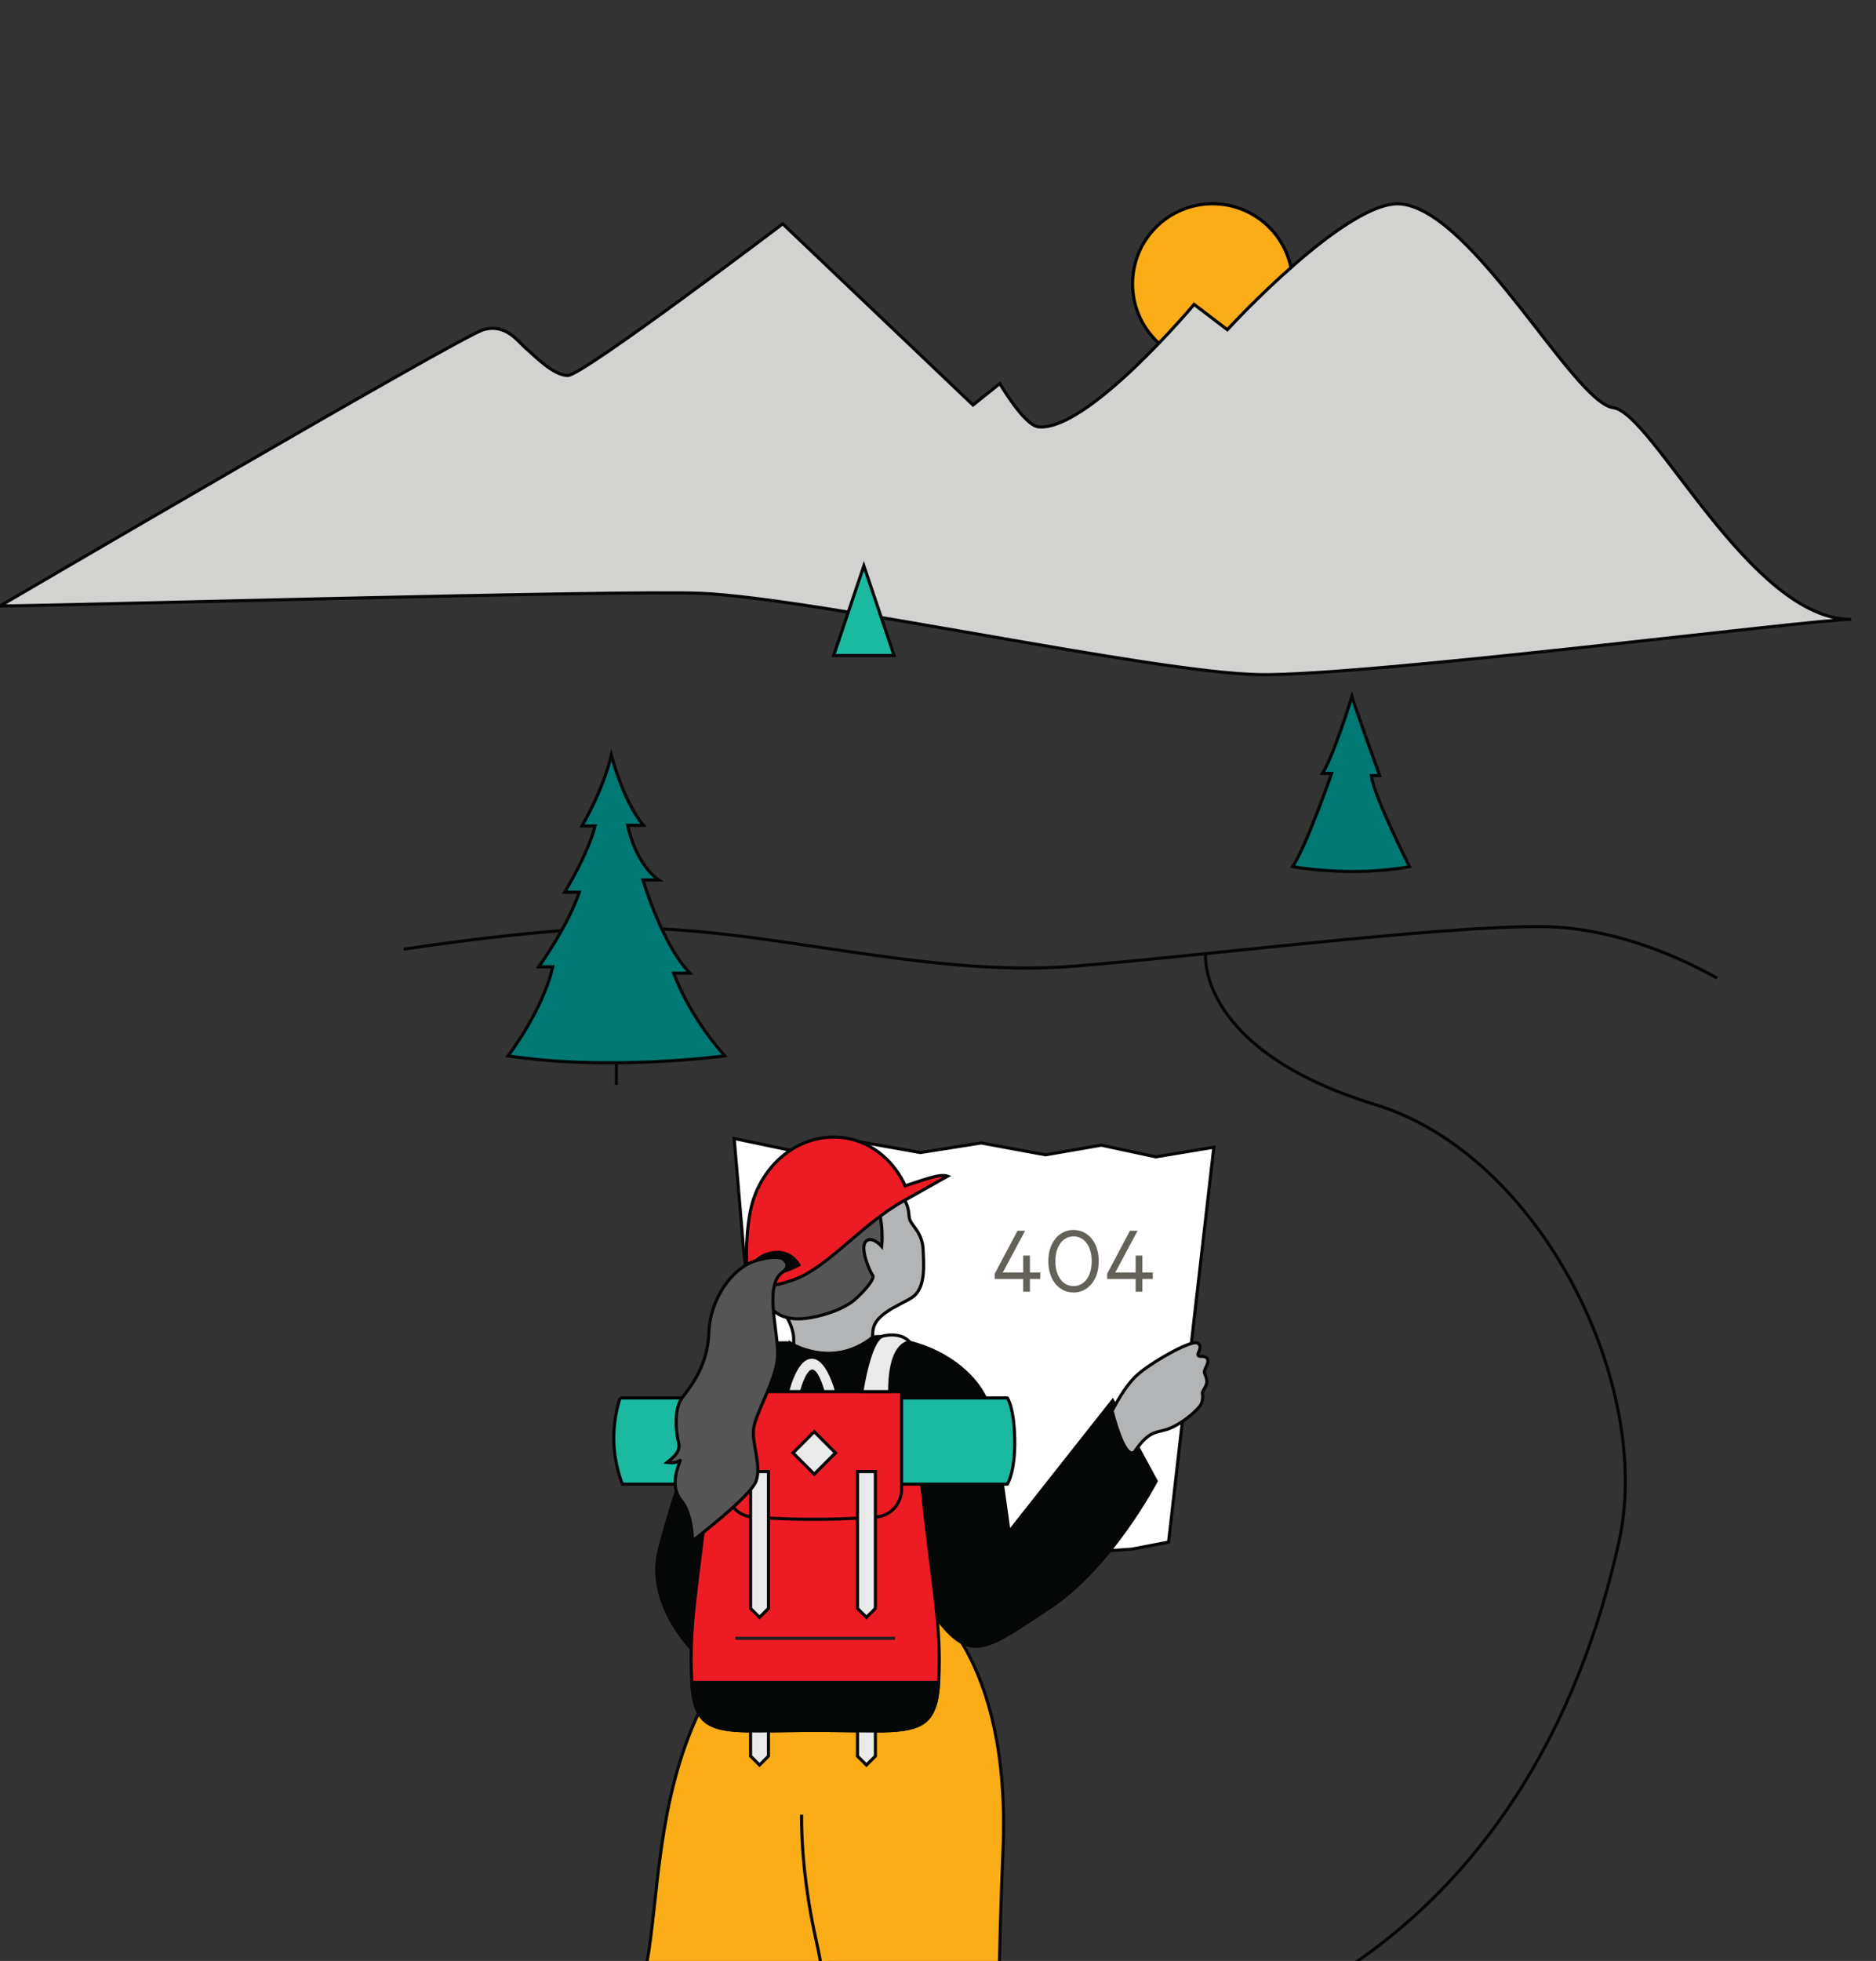 <svg width="603" height="630" viewBox="0 0 603 630" fill="none" xmlns="http://www.w3.org/2000/svg">
<rect x="0" y="0" width="603" height="630" fill="#333333" stroke="none"/>
<g clip-path="url(#clip0_106_2170)">
<path d="M389.759 116.907C403.962 116.907 415.476 105.393 415.476 91.189C415.476 76.986 403.962 65.472 389.759 65.472C375.555 65.472 364.041 76.986 364.041 91.189C364.041 105.393 375.555 116.907 389.759 116.907Z" fill="#FBAD18" stroke="black" stroke-miterlimit="10"/>
<path d="M129.746 304.945C151.286 301.737 178.812 298.331 199.629 298.142C246.245 297.719 296.878 314.264 345.076 310.421C389.169 306.906 476.698 295.692 502.511 298.011C522.577 299.812 540.456 307.832 551.955 314.264" stroke="#050606" stroke-miterlimit="10"/>
<path d="M387.514 306.812C387.514 306.812 384.787 337.327 442.041 354.871C495.482 371.241 531.451 445.215 520.441 495.031C504.684 566.344 469.1 608.089 434.056 631.626" stroke="#050606" stroke-miterlimit="10"/>
<path d="M198.127 335.14V348.542" stroke="#050606" stroke-miterlimit="10"/>
<path d="M186.191 286.65H181.495C181.495 286.65 189.005 274.429 191.259 265.366H187.044C187.044 265.366 193.781 254.144 196.494 242.572C196.494 242.572 200.38 257.724 206.855 265.154H201.729C201.729 265.154 204.077 277.346 211.748 282.712H206.666C206.666 282.712 212.776 303.464 221.781 312.659H216.568C216.568 312.659 220.79 325.442 232.945 339.216C232.945 339.216 196.056 344.269 163.31 339.216C163.31 339.216 174.531 324.581 177.66 310.61H173.175C173.175 310.61 182.465 297.711 186.191 286.65Z" fill="#007873" stroke="#050606" stroke-miterlimit="10"/>
<path d="M225.318 190.611C263.008 192.325 370.364 216.11 404.664 216.737C438.964 217.364 584.026 198.752 595 199C562.5 199 531.356 132.701 518.545 130.98C505.741 129.252 473.956 68.279 450.514 65.545C433.364 63.547 394.499 105.926 394.499 105.926L383.817 97.781C383.817 97.781 349.714 138.505 333.869 137.141C329.21 136.74 321.371 123.222 321.371 123.222L312.752 130.12L251.597 71.91C251.597 71.91 187.263 120.633 182.523 120.633C177.784 120.633 171.746 114.165 169.157 112.007C166.569 109.849 162.69 103.811 155.362 105.926C148.033 108.033 0 194.68 0 194.68C16.5 194.68 200.687 189.503 225.311 190.626L225.318 190.611Z" fill="#D2D2D1" stroke="#050606" stroke-miterlimit="10"/>
<path d="M295.843 370.285L315.385 367.201L336.057 371.015L353.987 367.908L371.516 371.664L390.168 368.565L375.607 495.44L363.721 497.707L261.682 504.496L251.532 485.545L239.245 404.002L235.979 365.757L253.952 369.527L274.26 366.457L295.843 370.285Z" fill="white" stroke="#050606" stroke-miterlimit="10"/>
<path d="M256.22 442.903L280.494 443.195C280.494 443.195 279.939 433.665 280.596 427.452C281.252 421.24 291.839 418.586 294.26 415.931C297.381 412.504 296.944 406.839 296.725 401.574C296.506 396.31 293.436 394.064 292.569 392.183C291.701 390.301 292.875 387.961 289.543 383.885C286.203 379.801 278.415 378.627 277.599 378.766C277.599 378.766 264.43 371.525 257.846 376.775C251.261 382.025 247.55 410.2 248.06 414.036C248.571 417.878 255.104 423.894 255.104 430.172C255.104 436.45 256.227 442.911 256.227 442.911L256.22 442.903Z" fill="#B3B4B5" stroke="#050606" stroke-miterlimit="10"/>
<path d="M244.108 516.614H243.306C240.776 519.91 234.636 528.966 224.668 550.098C211.171 578.71 211.711 609.488 207.934 630.539C204.157 651.598 199.293 655.375 193.898 682.369C188.502 709.362 184.178 768.053 184.178 768.053H223.319C223.319 768.053 238.705 725.557 244.108 708.283C249.504 691.009 257.065 662.929 259.763 653.756C262.461 644.576 271.641 612.186 271.641 612.186L298.715 516.622H244.108V516.614Z" fill="#FBAD18" stroke="#060707" stroke-miterlimit="10"/>
<path d="M297.023 513.917C297.023 513.917 325.096 531.19 322.398 594.358C319.7 657.526 319.89 768.046 319.89 768.046H277.423C277.423 768.046 268.958 723.931 266.792 694.239C264.634 664.548 267.871 647.806 262.475 624.05C257.08 600.294 257.663 583.02 257.663 583.02" fill="#FBAD18"/>
<path d="M297.023 513.917C297.023 513.917 325.096 531.19 322.398 594.358C319.7 657.526 319.89 768.046 319.89 768.046H277.423C277.423 768.046 268.958 723.931 266.792 694.239C264.634 664.548 267.871 647.806 262.475 624.05C257.08 600.294 257.663 583.02 257.663 583.02" stroke="#060707" stroke-miterlimit="10"/>
<path d="M229.008 545.759H256.22" stroke="#050606" stroke-width="0.69" stroke-miterlimit="10"/>
<path d="M270.373 546.642H301.385" stroke="#050606" stroke-width="0.69" stroke-miterlimit="10"/>
<path d="M254.018 431.477C254.018 431.477 267.398 439.987 280.414 429.683C280.414 429.683 282.784 428.247 294.713 431.886C306.642 435.524 316.595 444.289 318.651 454.65C320.708 465.012 324.339 492.137 324.339 492.137L357.64 449.976L371.633 475.832C371.633 475.832 357.246 503.482 337.26 516.607C317.463 529.608 312.504 534.217 301.902 520.939C291.3 507.661 276.71 516.199 276.71 516.199H231.99L222.153 529.616C222.153 529.616 207.745 515.098 211.828 498.225C215.912 481.352 230.101 439.454 237.648 435.021C245.195 430.588 254.018 431.484 254.018 431.484V431.477Z" fill="#050606" stroke="#050606" stroke-miterlimit="10"/>
<path d="M253.019 449.874C253.019 449.874 255.396 436.654 260.886 436.523C266.37 436.392 269.148 449.874 269.148 449.874H265.845C265.845 449.874 263.599 439.994 261.083 439.994C258.568 439.994 256.322 449.874 256.322 449.874H253.019Z" fill="#EAEAEA"/>
<path d="M262.032 555.931C292.132 555.931 300.634 558.965 301.691 540.517C302.756 522.061 299.518 508.681 296.383 477.925C293.51 449.713 272.678 452.236 262.032 452.236C251.386 452.236 230.758 449.83 227.681 477.925C224.312 508.659 221.308 522.069 222.372 540.517C223.437 558.972 231.932 555.931 262.032 555.931Z" fill="#ED1C24" stroke="#050606" stroke-miterlimit="10"/>
<path d="M199.308 449.123H323.777C323.777 449.123 325.979 452.061 326.162 462.51C326.344 472.967 323.777 476.817 323.777 476.817H200.045C200.045 476.817 197.478 470.765 197.296 462.97C197.114 455.175 199.316 449.123 199.316 449.123H199.308Z" fill="#1CB9A1" stroke="#050606" stroke-miterlimit="10"/>
<path d="M261.725 488.104C256.913 488.104 250.722 488.009 242.461 487.455C234.207 486.908 233.652 479.201 233.652 479.201V447.096H261.718H289.784V479.201C289.784 479.201 289.237 486.908 280.975 487.455C272.721 488.002 266.53 488.104 261.711 488.104H261.725Z" fill="#ED1C24" stroke="#050606" stroke-miterlimit="10"/>
<path d="M268.55 466.785L261.724 459.958L254.897 466.785L261.724 473.611L268.55 466.785Z" fill="#EAEAEA" stroke="#050606" stroke-miterlimit="10"/>
<path d="M241.258 472.777V516.739L244.131 519.611L247.004 516.739V472.777H241.258Z" fill="#EAEAEA" stroke="#050606" stroke-miterlimit="10"/>
<path d="M275.623 472.777V516.739L278.503 519.611L281.376 516.739V472.777H275.623Z" fill="#EAEAEA" stroke="#050606" stroke-miterlimit="10"/>
<path d="M241.258 553.831V564.185L244.131 567.058L247.004 564.185V553.831H241.258Z" fill="#EAEAEA" stroke="#050606" stroke-miterlimit="10"/>
<path d="M275.623 553.831V564.185L278.503 567.058L281.376 564.185V553.831H275.623Z" fill="#EAEAEA" stroke="#050606" stroke-miterlimit="10"/>
<path d="M236.343 526.349H287.705" stroke="#231F20" stroke-miterlimit="10"/>
<path d="M301.691 540.517C300.626 558.972 292.131 555.931 262.031 555.931C231.931 555.931 223.429 558.965 222.372 540.517H301.691Z" fill="#050606" stroke="#050606" stroke-miterlimit="10"/>
<path d="M357.45 453.221C357.917 452.754 361.278 445.047 366.572 440.847C371.866 436.647 383.073 430.42 384.94 431.506C386.806 432.592 384.787 434.62 385.093 435.4C385.406 436.18 387.273 435.247 388.053 436.486C388.834 437.733 387.12 439.753 387.12 440.686C387.12 441.62 387.74 441.933 387.9 443.647C388.053 445.36 386.347 446.76 386.5 447.694C386.653 448.627 386.653 450.187 385.88 451.427C385.1 452.674 381.367 456.407 376.7 458.587C372.034 460.767 369.977 458.631 364.618 466.448C361.351 469.248 357.457 453.221 357.457 453.221H357.45Z" fill="#B3B4B5" stroke="#050606" stroke-miterlimit="10"/>
<path d="M241.272 409.427C238.603 396.003 247.565 385.824 247.565 385.824C252.712 367.34 268.193 371.963 268.193 371.963C268.193 371.963 272.816 370.264 279.619 371.963C286.429 373.662 288.055 380.851 288.055 380.851L281.172 384.118C284.344 392.525 283.403 400.429 283.403 400.429C283.403 400.429 280.202 396.82 278.277 398.869C276.352 400.918 279.502 408.472 280.523 409.748C281.544 411.031 275.616 417.164 273.399 418.578C271.036 420.088 268.098 421.561 263.14 422.778C259.683 423.631 255.323 424.361 251.385 422.778C246.347 420.751 241.965 413.029 241.25 409.427H241.272Z" fill="#545554" stroke="#050606" stroke-miterlimit="10"/>
<path d="M290.242 385.933C276.811 393.429 266.063 407.254 255.097 411.155C243.051 415.442 240.061 411.972 240.061 411.972C240.054 410.258 239.084 394.676 242.154 385.393C246.638 371.853 259.304 363.161 272.742 365.779C280.887 367.369 287.792 373.683 290.935 380.975C296.382 379.261 302.164 376.906 304.6 377.868C304.6 377.868 294.442 383.585 290.242 385.926V385.933Z" fill="#ED1C24" stroke="#050606" stroke-miterlimit="10"/>
<path d="M240.367 409.223C240.367 409.223 241.869 403.732 248.002 402.515C254.134 401.297 256.781 406.379 256.781 406.379C256.781 406.379 248.964 411.097 240.374 409.223H240.367Z" fill="#050606" stroke="#050606" stroke-miterlimit="10"/>
<path d="M283.738 429.253C283.738 429.253 289.367 427.627 292.495 431.222C292.495 431.222 285.962 430.711 285.962 447.096H277.037C277.037 447.096 279.502 430.427 283.738 429.246V429.253Z" fill="#EAEAEA" stroke="#050606" stroke-miterlimit="10"/>
<path d="M238.902 428.342C238.902 428.342 243.525 426.898 246.645 430.493C246.645 430.493 241.118 429.8 241.118 446.184H232.193C232.193 446.184 234.658 429.516 238.894 428.334L238.902 428.342Z" fill="#EAEAEA" stroke="#050606" stroke-miterlimit="10"/>
<path d="M251.48 404.367C251.48 404.367 249.373 403.069 242.723 405.11C235.482 407.334 228.198 417.229 227.855 428.116C227.513 439.002 221.701 445.783 219.142 449.247C216.575 452.703 217.26 460.257 218.114 463.458C218.967 466.659 215.729 468.708 214.358 469.86C214.358 469.86 217.26 470.269 218.456 469.233C219.652 468.198 214.256 476.357 218.967 482.03C222.591 486.391 222.591 495.031 222.591 495.031C222.591 495.031 241.359 480.747 243.066 475.759C244.772 470.772 241.695 463.976 242.213 459.112C242.723 454.249 249.22 443.873 249.905 436.319C250.591 428.765 245.268 413.168 251.488 408.734C254.813 406.365 251.488 404.374 251.488 404.374L251.48 404.367Z" fill="#545554" stroke="#050606" stroke-miterlimit="10"/>
<path d="M428.026 248.478C428.026 248.478 419.823 272.081 415.484 278.432C415.484 278.432 434.136 281.94 453.058 278.432C453.058 278.432 441.29 255.135 440.794 249.171H443.462C443.462 249.171 435.777 227.857 434.538 223.781C434.538 223.781 428.741 242.689 425.073 248.478H428.026Z" fill="#007873" stroke="#050606" stroke-miterlimit="10"/>
<path d="M277.672 181.781L267.967 210.605H287.385L277.672 181.781Z" fill="#1CB9A1" stroke="#050606" stroke-miterlimit="10"/>
<path d="M331.04 415H328.884V410.884H319.728V409.218L327.05 395.414H329.5L322.318 408.84H328.884V403.38H331.04V408.84H334.386V410.884H331.04V415ZM345.059 415.252C340.607 415.252 336.967 411.472 336.967 405.2C336.967 398.914 340.607 395.148 345.059 395.148C349.525 395.148 353.165 398.914 353.165 405.2C353.165 411.472 349.525 415.252 345.059 415.252ZM345.059 413.18C348.293 413.18 350.911 410.338 350.911 405.2C350.911 400.062 348.293 397.22 345.059 397.22C341.853 397.22 339.235 400.062 339.235 405.2C339.235 410.338 341.853 413.18 345.059 413.18ZM367.188 415H365.032V410.884H355.876V409.218L363.198 395.414H365.648L358.466 408.84H365.032V403.38H367.188V408.84H370.534V410.884H367.188V415Z" fill="#636158"/>
</g>
<defs>
<clipPath id="clip0_106_2170">
<rect width="603" height="630" fill="white"/>
</clipPath>
</defs>
</svg>
